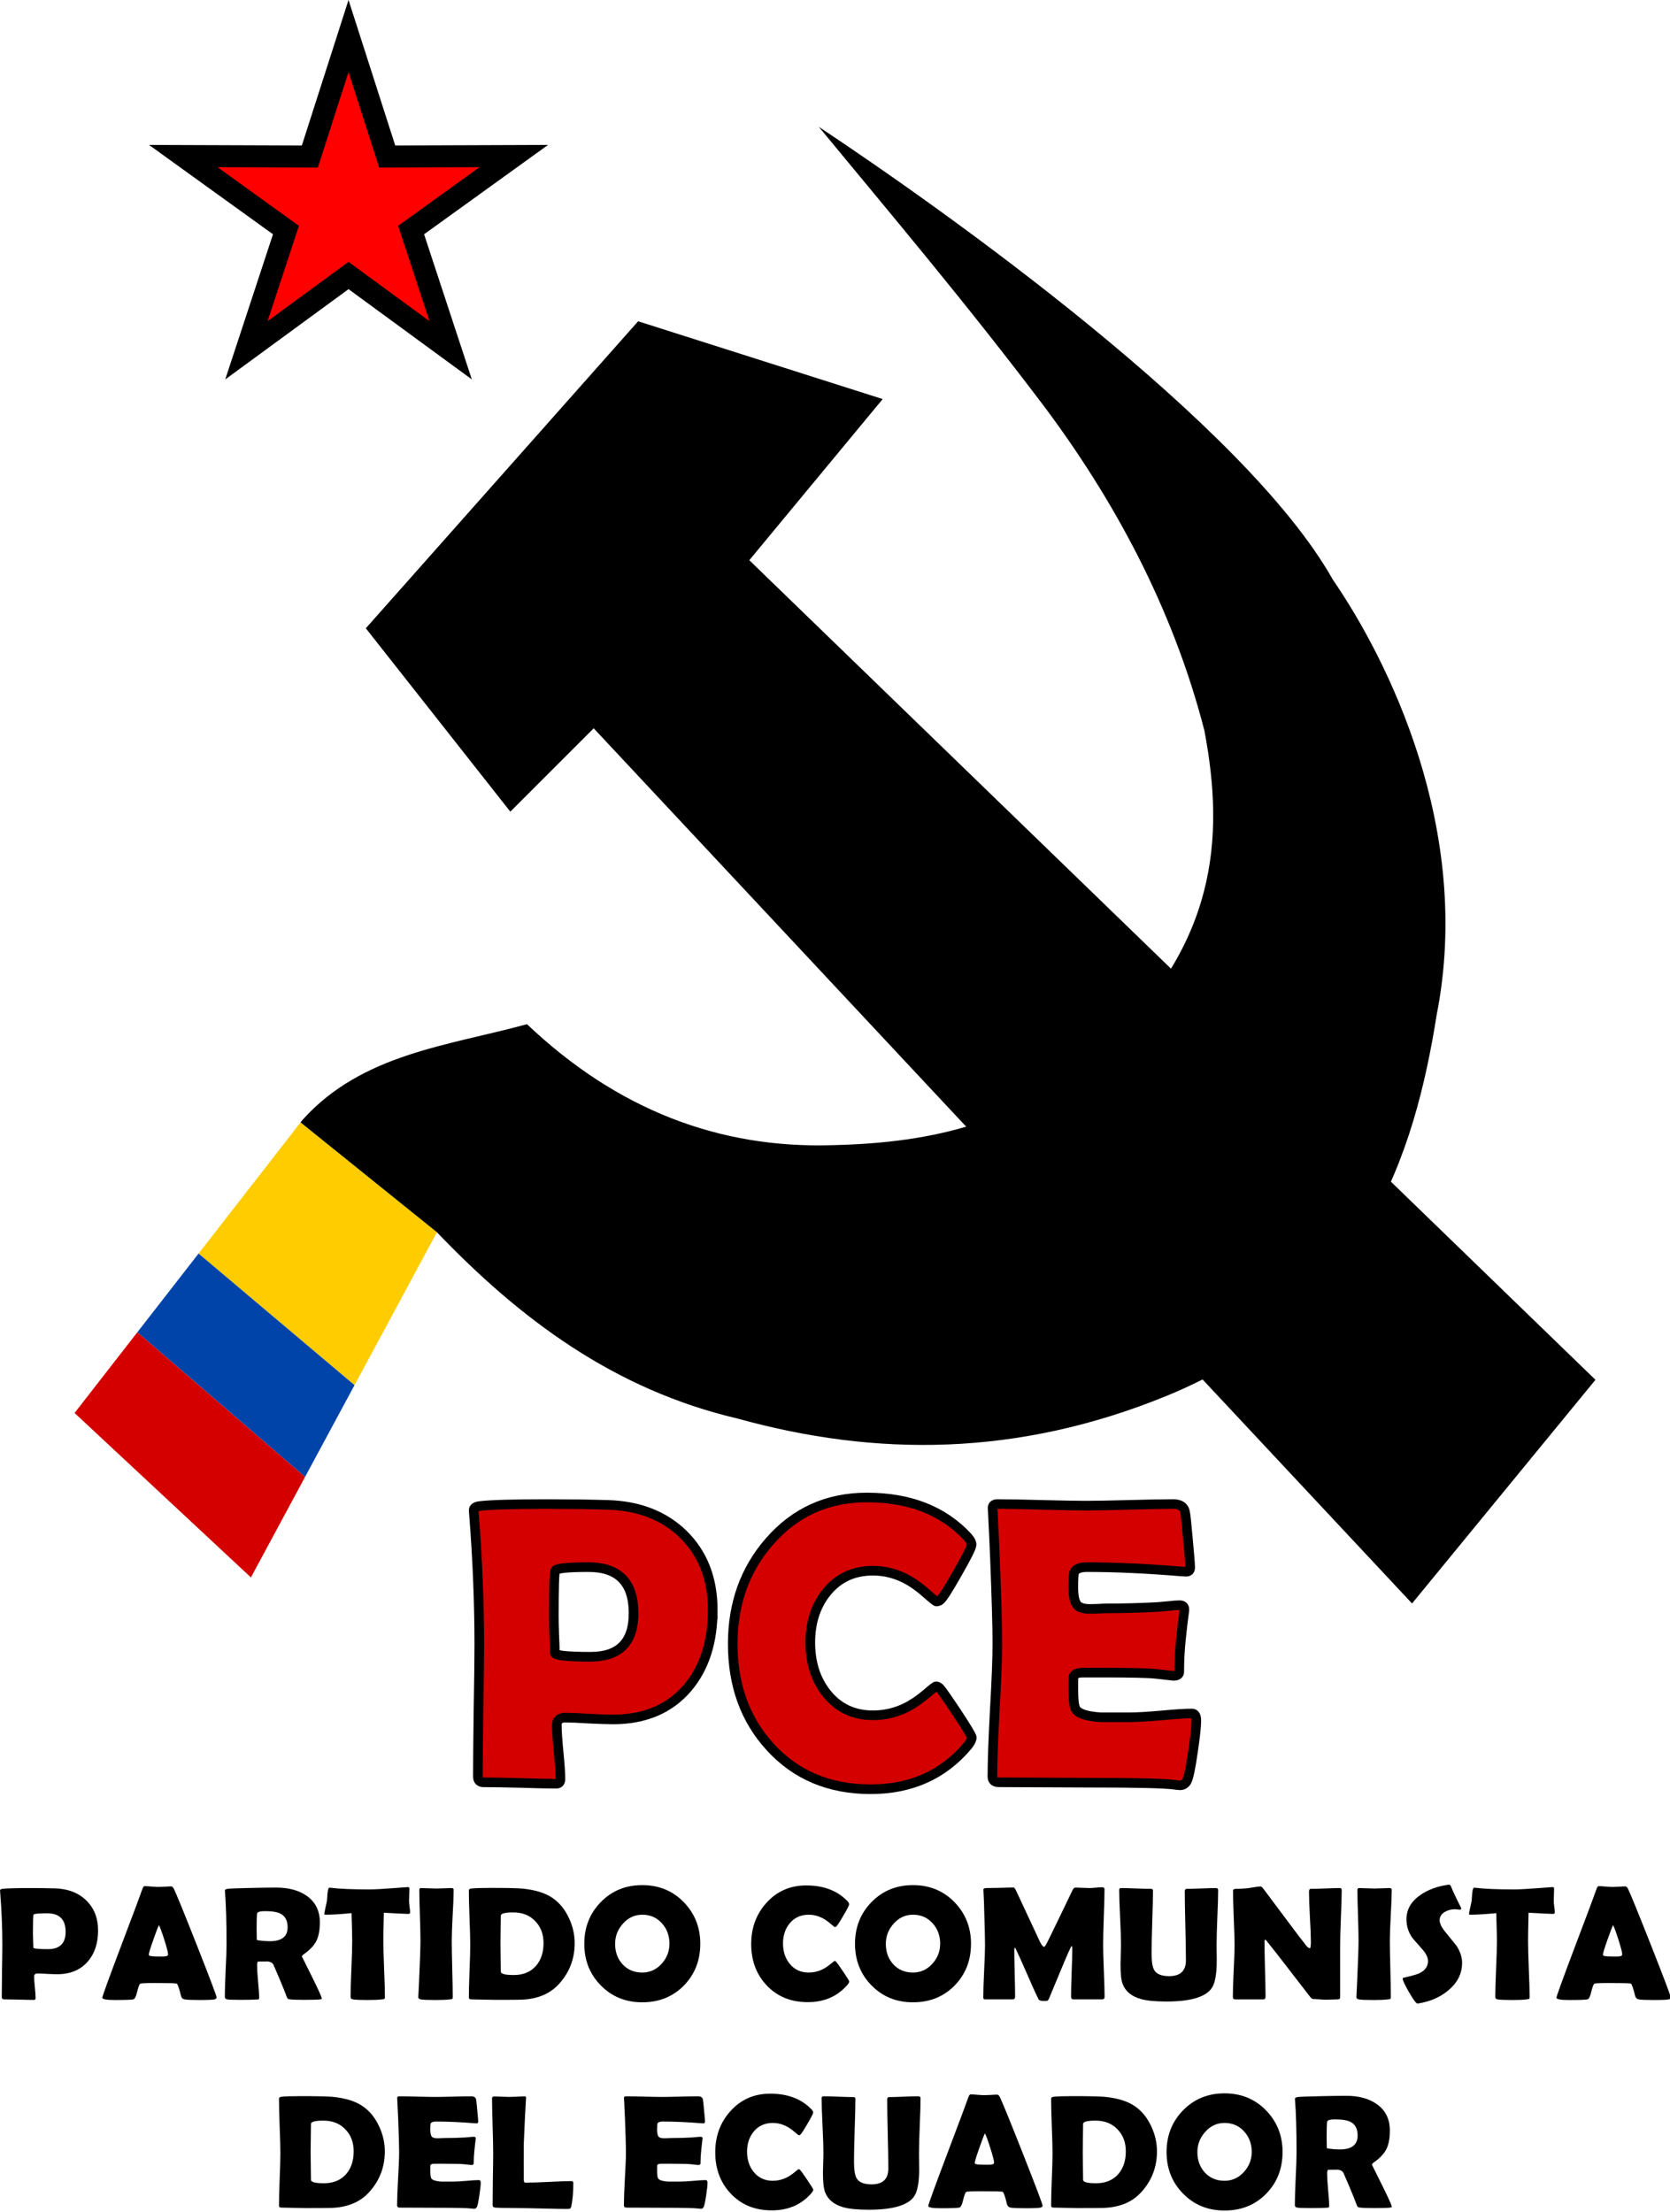 <?xml version="1.0" encoding="UTF-8" standalone="no"?>
<!-- Created with Inkscape (http://www.inkscape.org/) -->

<svg
   xmlns:dc="http://purl.org/dc/elements/1.1/"
   xmlns:cc="http://creativecommons.org/ns#"
   xmlns:rdf="http://www.w3.org/1999/02/22-rdf-syntax-ns#"
   xmlns:svg="http://www.w3.org/2000/svg"
   xmlns="http://www.w3.org/2000/svg"
   xmlns:sodipodi="http://sodipodi.sourceforge.net/DTD/sodipodi-0.dtd"
   xmlns:inkscape="http://www.inkscape.org/namespaces/inkscape"
   width="607.076"
   height="804.205"
   viewBox="0 0 160.622 212.779"
   version="1.1"
   id="svg8"
   inkscape:version="0.92.4 (5da689c313, 2019-01-14)"
   sodipodi:docname="Logo del Partido Comunista del Ecuador.svg">
  <defs
     id="defs2" />
  <sodipodi:namedview
     id="base"
     pagecolor="#ffffff"
     bordercolor="#666666"
     borderopacity="1.0"
     inkscape:pageopacity="0.0"
     inkscape:pageshadow="2"
     inkscape:zoom="0.7"
     inkscape:cx="450.67157"
     inkscape:cy="357.47004"
     inkscape:document-units="px"
     inkscape:current-layer="layer1"
     showgrid="false"
     units="px"
     showguides="false"
     fit-margin-top="0"
     fit-margin-left="0"
     fit-margin-right="0"
     fit-margin-bottom="0"
     inkscape:window-width="1366"
     inkscape:window-height="715"
     inkscape:window-x="-8"
     inkscape:window-y="-8"
     inkscape:window-maximized="1" />
  <g
     inkscape:label="Capa 1"
     inkscape:groupmode="layer"
     id="layer1"
     transform="translate(-25.595,-39.716)">
    <g
       id="g1023">
      <g
         transform="translate(0.377)"
         id="g972">
        <path
           style="fill:#ffcc00;stroke:none;stroke-width:0.265px;stroke-linecap:butt;stroke-linejoin:miter;stroke-opacity:1"
           d="m 44.317,160.305 14.999,12.66 7.925,-14.71 -13.114,-10.566 z"
           id="path902"
           inkscape:connector-curvature="0"
           sodipodi:nodetypes="ccccc" />
        <path
           style="fill:#000000;stroke:none;stroke-width:0.265px;stroke-linecap:butt;stroke-linejoin:miter;stroke-opacity:1"
           d="m 103.968,51.914 c 7.143,8.663 14.157,16.936 21.776,27.027 7.519,10.096 12.581,20.45 15.312,31.049 1.939,10.253 1.342,20.804 -10.329,31.257 -7.497,6.33 -15.439,8.41 -25.423,8.631 -10.92,0.353 -20.748,-3.421 -29.4,-11.636 -7.624,2.086 -15.84,2.836 -21.57,9.182 l -0.207,0.266 13.114,10.566 c 7.962,8.312 17.002,15.143 28.975,17.939 13.174,3.647 26.822,3.698 41.254,-2.217 19.047,-7.832 23.82,-23.338 25.925,-36.616 3.527,-17.895 -4.759,-34.274 -9.983,-41.883 -8.415,-14.965 -37.15,-35.403 -49.445,-43.565 z"
           id="path925"
           inkscape:connector-curvature="0" />
        <path
           style="fill:#0044aa;stroke:none;stroke-width:0.265px;stroke-linecap:butt;stroke-linejoin:miter;stroke-opacity:1"
           d="m 44.317,160.305 -5.89,7.574 16.13,13.919 4.759,-8.832 z"
           id="path904"
           inkscape:connector-curvature="0"
           sodipodi:nodetypes="ccccc" />
        <path
           style="fill:#d40000;stroke:none;stroke-width:0.265px;stroke-linecap:butt;stroke-linejoin:miter;stroke-opacity:1"
           d="m 38.427,167.879 -6.038,7.765 16.962,15.818 5.207,-9.664 z"
           id="path906"
           inkscape:connector-curvature="0"
           sodipodi:nodetypes="ccccc" />
        <path
           style="fill:#000000;stroke:none;stroke-width:0.265px;stroke-linecap:butt;stroke-linejoin:miter;stroke-opacity:1"
           d="M 82.319,109.778 161.03,193.968 178.67,172.452 97.286,93.608 110.115,78.106 86.595,70.623 60.403,100.156 74.301,117.796 Z"
           id="path23"
           inkscape:connector-curvature="0" />
      </g>
      <g
         transform="translate(1.145)"
         id="text976"
         style="font-style:normal;font-variant:normal;font-weight:normal;font-stretch:normal;font-size:39.072px;line-height:1.25;font-family:'Berlin Sans FB Demi';-inkscape-font-specification:'Berlin Sans FB Demi';letter-spacing:0px;word-spacing:0px;fill:#d40000;fill-opacity:1;stroke:#000000;stroke-width:0.926;stroke-miterlimit:4;stroke-dasharray:none"
         aria-label="PCE">
        <path
           inkscape:connector-curvature="0"
           id="path978"
           style="fill:#d40000;stroke:#000000;stroke-width:0.926;stroke-miterlimit:4;stroke-dasharray:none"
           d="m 93,194.612 q 0,4.617 -2.423,7.479 -2.595,3.033 -7.154,3.033 -0.763,0 -2.308,-0.076 -1.526,-0.095 -2.289,-0.095 -0.82,0 -0.82,0.706 0,0.878 0.172,2.614 0.172,1.736 0.172,2.595 0,0.439 -0.401,0.439 -1.164,0 -3.491,-0.076 -2.328,-0.057 -3.491,-0.057 -0.553,0 -0.553,-0.553 0,-2.118 0.057,-6.353 0.076,-4.254 0.076,-6.372 0,-5.991 -0.515,-12.592 l -0.019,-0.267 q -0.038,-0.362 0.572,-0.439 1.488,-0.191 6.563,-0.191 2.995,0 5.743,0.076 4.522,0.134 7.288,2.843 2.824,2.785 2.824,7.288 z m -7.612,0.305 q 0,-4.445 -4.331,-4.445 -3.053,0 -3.205,0.343 -0.134,0.248 -0.134,4.407 0,0.591 0.038,1.755 0.057,1.145 0.057,1.736 0,0.382 3.434,0.382 4.14,0 4.14,-4.178 z" />
        <path
           inkscape:connector-curvature="0"
           id="path980"
           style="fill:#d40000;stroke:#000000;stroke-width:0.926;stroke-miterlimit:4;stroke-dasharray:none"
           d="m 117.916,206.86 q 0,0.305 -0.401,0.801 -3.51,4.178 -9.329,4.178 -5.952,0 -9.654,-4.064 -3.606,-3.93 -3.606,-9.921 0,-5.8 3.529,-9.844 3.682,-4.235 9.367,-4.235 6.181,0 9.692,3.797 0.382,0.42 0.382,0.744 0,0.362 -1.335,2.69 -1.316,2.328 -1.66,2.614 -0.153,0.153 -0.382,0.153 -0.095,0 -0.954,-0.763 -1.03,-0.916 -2.022,-1.431 -1.507,-0.763 -3.129,-0.763 -2.805,0 -4.483,2.099 -1.545,1.946 -1.545,4.808 0,2.9 1.545,4.865 1.679,2.137 4.483,2.137 1.66,0 3.148,-0.725 0.973,-0.477 1.984,-1.335 0.839,-0.725 0.935,-0.725 0.191,0 0.382,0.21 0.305,0.343 1.66,2.385 1.393,2.118 1.393,2.328 z" />
        <path
           sodipodi:nodetypes="cccscsssscscccscsssccsscscscscsccsccsccsscsccscscc"
           inkscape:connector-curvature="0"
           id="path982"
           style="fill:#d40000;stroke:#000000;stroke-width:0.926;stroke-miterlimit:4;stroke-dasharray:none"
           d="m 139.513,205.238 c 0,0.547 -0.108,1.552 -0.324,3.014 -0.229,1.59 -0.432,2.537 -0.611,2.843 -0.153,0.242 -0.362,0.362 -0.63,0.362 -0.114,0 -0.305,-0.019 -0.572,-0.057 -0.928,-0.127 -3.638,-0.191 -8.127,-0.191 -0.979,0 -2.436,-0.006 -4.369,-0.019 -1.933,-0.013 -3.383,-0.019 -4.35,-0.019 -0.42,0 -0.63,-0.184 -0.63,-0.553 0,-1.425 0.076,-3.561 0.229,-6.41 0.165,-2.862 0.248,-5.005 0.248,-6.429 0,-1.45 -0.076,-4.153 -0.229,-8.108 -0.038,-1.018 -0.108,-2.537 -0.21,-4.56 l -0.019,-0.267 c -0.025,-0.293 0.134,-0.439 0.477,-0.439 0.941,0 2.353,0.025 4.235,0.076 1.895,0.051 3.313,0.076 4.254,0.076 0.928,0 2.328,-0.025 4.197,-0.076 1.87,-0.051 3.269,-0.076 4.197,-0.076 0.661,0 1.043,0.248 1.145,0.744 0.064,0.293 0.159,1.183 0.286,2.671 0.14,1.475 0.21,2.372 0.21,2.69 0,0.267 -0.127,0.401 -0.382,0.401 -0.076,0 -0.21,-0.006 -0.401,-0.019 -3.383,-0.28 -6.423,-0.42 -9.119,-0.42 -0.674,0 -1.087,0.159 -1.24,0.477 -0.064,0.153 -0.095,0.642 -0.095,1.469 0,0.865 0.127,1.437 0.382,1.717 0.216,0.242 0.63,0.362 1.24,0.362 0.127,0 0.375,-0.006 0.744,-0.019 0.369,-0.025 0.674,-0.038 0.916,-0.038 1.603,0 3.224,-0.044 4.865,-0.134 0.14,-0.013 0.49,-0.044 1.049,-0.095 0.432,-0.051 0.776,-0.076 1.03,-0.076 0.305,0 0.458,0.146 0.458,0.439 0.003,0.096 -0.114,0.706 -0.343,2.919 -0.102,1.018 -0.153,2.035 -0.153,3.053 0,0.254 -0.184,0.382 -0.553,0.382 l -1.717,-0.191 c -0.725,-0.076 -2.378,-0.114 -4.96,-0.114 h -2.022 c -0.521,0 -0.827,0.127 -0.916,0.382 -0.013,0.064 -0.019,0.458 -0.019,1.183 0,0.967 0.064,1.59 0.191,1.87 0.216,0.483 1.03,0.769 2.442,0.859 h 2.785 c 0.674,0 1.673,-0.057 2.995,-0.172 1.335,-0.127 2.334,-0.191 2.995,-0.191 0.28,0 0.42,0.229 0.42,0.687 z" />
      </g>
      <g
         id="text843"
         style="font-style:normal;font-weight:normal;font-size:17.046px;line-height:1.25;font-family:sans-serif;letter-spacing:0px;word-spacing:0px;fill:#000000;fill-opacity:1;stroke:none;stroke-width:0.355"
         transform="matrix(0.94,0,0,0.917,14.609,-1.89)"
         aria-label="PARTIDO COMUNISTA
DEL ECUADOR">
        <path
           inkscape:connector-curvature="0"
           id="path849"
           style="font-style:normal;font-variant:normal;font-weight:normal;font-stretch:normal;font-family:'Berlin Sans FB Demi';-inkscape-font-specification:'Berlin Sans FB Demi';text-align:center;text-anchor:middle;stroke-width:0.355"
           d="m 21.722,247.894 q 0,2.014 -1.057,3.263 -1.132,1.323 -3.121,1.323 -0.333,0 -1.007,-0.033 -0.666,-0.042 -0.999,-0.042 -0.358,0 -0.358,0.308 0,0.383 0.075,1.14 0.075,0.757 0.075,1.132 0,0.191 -0.175,0.191 -0.508,0 -1.523,-0.033 -1.015,-0.025 -1.523,-0.025 -0.241,0 -0.241,-0.241 0,-0.924 0.025,-2.772 0.033,-1.856 0.033,-2.78 0,-2.614 -0.225,-5.493 l -0.008,-0.117 q -0.017,-0.158 0.25,-0.191 0.649,-0.083 2.863,-0.083 1.307,0 2.505,0.033 1.973,0.058 3.18,1.24 1.232,1.215 1.232,3.18 z m -3.321,0.133 q 0,-1.939 -1.889,-1.939 -1.332,0 -1.398,0.15 -0.058,0.108 -0.058,1.923 0,0.258 0.017,0.766 0.025,0.499 0.025,0.757 0,0.166 1.498,0.166 1.806,0 1.806,-1.823 z" />
        <path
           inkscape:connector-curvature="0"
           id="path851"
           style="font-style:normal;font-variant:normal;font-weight:normal;font-stretch:normal;font-family:'Berlin Sans FB Demi';-inkscape-font-specification:'Berlin Sans FB Demi';text-align:center;text-anchor:middle;stroke-width:0.355"
           d="m 33.85,254.91 q 0,0.15 -0.208,0.208 -0.25,0.067 -1.548,0.067 -1.19,0 -1.531,-0.067 -0.283,-0.058 -0.358,-0.375 -0.283,-1.199 -0.441,-1.282 -0.133,-0.058 -2.231,-0.058 -1.415,0 -1.507,0.075 -0.141,0.133 -0.316,0.891 -0.158,0.691 -0.383,0.749 -0.283,0.067 -1.898,0.067 -1.273,0 -1.273,-0.241 0,-0.216 1.881,-5.319 2.039,-5.518 2.214,-6.068 0.1,-0.316 0.233,-0.316 0.225,0 0.691,0.042 0.474,0.042 0.707,0.042 0.225,0 0.658,-0.025 0.441,-0.033 0.658,-0.033 0.158,0 0.291,0.275 0.408,0.874 2.38,5.993 1.981,5.152 1.981,5.377 z m -5.901,-7.583 q -0.175,0.366 -0.591,1.59 -0.449,1.298 -0.449,1.523 0,0.15 0.499,0.166 0.258,0.017 0.849,0.017 0.549,0 0.608,-0.133 0.017,-0.042 0.017,-0.117 0,-0.275 -0.383,-1.515 -0.375,-1.199 -0.549,-1.531 z" />
        <path
           inkscape:connector-curvature="0"
           id="path853"
           style="font-style:normal;font-variant:normal;font-weight:normal;font-stretch:normal;font-family:'Berlin Sans FB Demi';-inkscape-font-specification:'Berlin Sans FB Demi';text-align:center;text-anchor:middle;stroke-width:0.355"
           d="m 44.612,255.035 q 0,0.058 -0.166,0.083 -0.316,0.05 -1.59,0.05 -1.09,0 -1.482,-0.05 -0.183,-0.025 -0.208,-0.042 -0.05,-0.025 -0.117,-0.166 -0.125,-0.325 -0.366,-0.966 -0.325,-0.832 -1.015,-2.455 -0.15,-0.325 -0.691,-0.358 0.25,0.017 -0.857,0.017 -0.125,0 -0.125,0.424 0,0.566 0.1,1.69 0.108,1.124 0.108,1.69 0,0.141 -0.075,0.166 -0.117,0.008 -0.233,0.017 -0.491,0.033 -1.531,0.033 -1.19,0 -1.432,-0.05 -0.241,-0.05 -0.241,-0.258 0,-0.916 0.083,-2.763 0.092,-1.848 0.092,-2.772 0,-3.521 -0.158,-5.493 l -0.008,-0.117 q -0.008,-0.141 0.258,-0.191 0.275,-0.05 2.547,-0.1 1.54,-0.033 2.455,-0.033 1.898,0 3.096,0.857 1.357,0.966 1.357,2.788 0,1.215 -0.35,1.939 -0.35,0.724 -1.29,1.407 -0.191,0.133 -0.191,0.25 0,-0.008 1.015,2.089 1.015,2.097 1.015,2.314 z m -3.496,-7.466 q 0,-1.015 -0.666,-1.407 -0.516,-0.3 -1.615,-0.3 -0.791,0 -0.841,0.241 -0.05,0.283 -0.05,1.631 0,0.191 0.008,0.566 0.008,0.375 0.008,0.558 0,0.042 0.266,0.083 0.508,0.075 1.065,0.075 1.823,0 1.823,-1.448 z" />
        <path
           inkscape:connector-curvature="0"
           id="path855"
           style="font-style:normal;font-variant:normal;font-weight:normal;font-stretch:normal;font-family:'Berlin Sans FB Demi';-inkscape-font-specification:'Berlin Sans FB Demi';text-align:center;text-anchor:middle;stroke-width:0.355"
           d="m 53.651,245.988 q 0,0.166 -0.183,0.166 -0.316,0 -2.505,-0.125 -0.05,2.106 -0.05,2.938 0,0.982 0.075,2.955 0.083,1.973 0.083,2.955 0,0.158 -0.075,0.2 -0.025,0.017 -0.233,0.042 -0.499,0.067 -1.465,0.067 -1.074,0 -1.507,-0.067 -0.233,-0.042 -0.233,-0.258 0,-0.982 0.083,-2.946 0.083,-1.964 0.083,-2.946 0,-0.649 -0.067,-2.897 -1.665,0.166 -2.655,0.166 -0.133,0 -0.133,-0.083 0,-0.108 0.117,-0.641 0.133,-0.583 0.15,-0.707 0.025,-0.391 0.058,-0.782 0.058,-0.624 0.2,-0.624 0.017,0 0.117,0.008 1.348,0.175 3.987,0.175 0.749,0 2.763,-0.158 1.082,-0.083 1.09,-0.083 0.166,0 0.191,0.025 0.025,0.017 0.033,0.158 0,0.225 -0.017,0.624 -0.017,0.441 -0.017,0.624 0,0.208 0.05,0.616 0.058,0.4 0.058,0.599 z" />
        <path
           inkscape:connector-curvature="0"
           id="path857"
           style="font-style:normal;font-variant:normal;font-weight:normal;font-stretch:normal;font-family:'Berlin Sans FB Demi';-inkscape-font-specification:'Berlin Sans FB Demi';text-align:center;text-anchor:middle;stroke-width:0.355"
           d="m 57.912,248.968 q 0,0.982 0.05,2.955 0.05,1.973 0.05,2.955 0,0.166 -0.075,0.208 -0.017,0.008 -0.216,0.033 -0.541,0.067 -1.448,0.067 -1.215,0 -1.548,-0.067 -0.241,-0.05 -0.241,-0.258 0,0.133 0.075,-1.465 0.15,-3.371 0.15,-4.428 0,-0.891 -0.058,-2.672 -0.058,-1.781 -0.058,-2.672 0,-0.183 0.191,-0.183 0.258,0 0.774,0.025 0.524,0.025 0.782,0.025 0.258,0 0.757,-0.025 0.508,-0.025 0.766,-0.025 0.241,0 0.241,0.183 0,0.891 -0.1,2.672 -0.092,1.781 -0.092,2.672 z" />
        <path
           inkscape:connector-curvature="0"
           id="path859"
           style="font-style:normal;font-variant:normal;font-weight:normal;font-stretch:normal;font-family:'Berlin Sans FB Demi';-inkscape-font-specification:'Berlin Sans FB Demi';text-align:center;text-anchor:middle;stroke-width:0.355"
           d="m 70.489,249.217 q 0,2.447 -1.573,4.245 -1.39,1.606 -3.904,1.69 -0.483,0.017 -2.655,0.017 -0.408,0 -1.232,-0.025 -0.816,-0.025 -1.224,-0.025 -0.241,0 -0.241,-0.191 0,-0.916 0.067,-2.747 0.075,-1.839 0.075,-2.755 0,-0.957 -0.075,-2.863 -0.067,-1.914 -0.067,-2.863 0,-0.175 0.241,-0.208 0.591,-0.067 1.939,-0.067 2.564,0 3.321,0.075 1.973,0.2 3.088,0.999 1.049,0.749 1.656,2.097 0.583,1.273 0.583,2.622 z m -3.188,0 q 0,-1.407 -0.841,-2.297 -0.849,-0.924 -2.247,-0.924 -1.282,0 -1.282,0.341 0,0.491 -0.017,1.482 -0.017,0.982 -0.017,1.473 0,0.483 0.017,1.457 0.017,0.966 0.017,1.457 0,0.358 1.332,0.358 1.44,0 2.264,-0.957 0.774,-0.907 0.774,-2.389 z" />
        <path
           inkscape:connector-curvature="0"
           id="path861"
           style="font-style:normal;font-variant:normal;font-weight:normal;font-stretch:normal;font-family:'Berlin Sans FB Demi';-inkscape-font-specification:'Berlin Sans FB Demi';text-align:center;text-anchor:middle;stroke-width:0.355"
           d="m 83.34,249.292 q 0,2.597 -1.656,4.353 -1.69,1.781 -4.278,1.781 -2.572,0 -4.27,-1.798 -1.665,-1.756 -1.665,-4.336 0,-2.589 1.665,-4.353 1.698,-1.806 4.27,-1.806 2.555,0 4.262,1.806 1.673,1.781 1.673,4.353 z m -3.155,-0.017 q 0,-1.248 -0.757,-2.122 -0.791,-0.916 -2.023,-0.916 -1.174,0 -1.989,0.949 -0.791,0.916 -0.791,2.106 0,1.273 0.741,2.122 0.782,0.891 2.039,0.891 1.174,0 1.998,-0.941 0.782,-0.899 0.782,-2.089 z" />
        <path
           inkscape:connector-curvature="0"
           id="path863"
           style="font-style:normal;font-variant:normal;font-weight:normal;font-stretch:normal;font-family:'Berlin Sans FB Demi';-inkscape-font-specification:'Berlin Sans FB Demi';text-align:center;text-anchor:middle;stroke-width:0.355"
           d="m 98.58,253.237 q 0,0.133 -0.175,0.35 -1.531,1.823 -4.07,1.823 -2.597,0 -4.212,-1.773 -1.573,-1.715 -1.573,-4.328 0,-2.53 1.54,-4.295 1.606,-1.848 4.087,-1.848 2.697,0 4.228,1.656 0.166,0.183 0.166,0.325 0,0.158 -0.583,1.174 -0.574,1.015 -0.724,1.14 -0.067,0.067 -0.166,0.067 -0.042,0 -0.416,-0.333 -0.449,-0.4 -0.882,-0.624 -0.658,-0.333 -1.365,-0.333 -1.224,0 -1.956,0.916 -0.674,0.849 -0.674,2.097 0,1.265 0.674,2.122 0.732,0.932 1.956,0.932 0.724,0 1.373,-0.316 0.424,-0.208 0.866,-0.583 0.366,-0.316 0.408,-0.316 0.083,0 0.166,0.092 0.133,0.15 0.724,1.04 0.608,0.924 0.608,1.015 z" />
        <path
           inkscape:connector-curvature="0"
           id="path865"
           style="font-style:normal;font-variant:normal;font-weight:normal;font-stretch:normal;font-family:'Berlin Sans FB Demi';-inkscape-font-specification:'Berlin Sans FB Demi';text-align:center;text-anchor:middle;stroke-width:0.355"
           d="m 111.04,249.292 q 0,2.597 -1.656,4.353 -1.69,1.781 -4.278,1.781 -2.572,0 -4.27,-1.798 -1.665,-1.756 -1.665,-4.336 0,-2.589 1.665,-4.353 1.698,-1.806 4.27,-1.806 2.555,0 4.262,1.806 1.673,1.781 1.673,4.353 z m -3.155,-0.017 q 0,-1.248 -0.757,-2.122 -0.791,-0.916 -2.023,-0.916 -1.174,0 -1.989,0.949 -0.791,0.916 -0.791,2.106 0,1.273 0.741,2.122 0.782,0.891 2.039,0.891 1.174,0 1.998,-0.941 0.782,-0.899 0.782,-2.089 z" />
        <path
           inkscape:connector-curvature="0"
           id="path867"
           style="font-style:normal;font-variant:normal;font-weight:normal;font-stretch:normal;font-family:'Berlin Sans FB Demi';-inkscape-font-specification:'Berlin Sans FB Demi';text-align:center;text-anchor:middle;stroke-width:0.355"
           d="m 124.707,254.86 q 0,0.258 -0.241,0.258 h -2.946 q -0.241,0 -0.241,-0.291 0,-0.841 0.058,-2.522 0.067,-1.681 0.067,-2.522 0,-0.241 -0.075,-0.258 -0.092,0.05 -1.115,2.572 -0.599,1.482 -1.199,2.955 -0.083,0.191 -0.208,0.225 -0.042,0.008 -0.333,0.008 -0.433,0 -0.516,-0.166 -0.449,-0.916 -1.182,-2.663 -0.782,-1.848 -1.174,-2.672 -0.017,-0.042 -0.075,-0.092 -0.058,0.075 -0.058,0.241 0,0.816 0.042,2.447 0.042,1.631 0.042,2.447 0,0.291 -0.233,0.291 h -2.78 q -0.166,0 -0.208,-0.05 -0.033,-0.058 -0.033,-0.191 0,-0.907 0.083,-2.722 0.092,-1.823 0.092,-2.73 0,-0.966 -0.083,-3.621 -0.008,-0.691 -0.075,-2.056 l -0.008,-0.141 q -0.008,-0.166 0.35,-0.166 0.458,0 1.373,-0.025 0.916,-0.033 1.373,-0.033 0.092,0 0.258,0.35 l 2.43,5.335 q 0.258,0.541 0.433,0.541 0.092,0 0.391,-0.624 0.841,-1.748 2.489,-5.269 0.141,-0.325 0.308,-0.325 0.241,0 0.724,0.025 0.491,0.025 0.741,0.025 0.208,0 0.633,-0.042 0.433,-0.042 0.641,-0.042 0.25,0 0.25,0.2 0,0.982 -0.075,2.938 -0.067,1.948 -0.067,2.93 0,0.907 0.075,2.722 0.075,1.814 0.075,2.713 z" />
        <path
           inkscape:connector-curvature="0"
           id="path869"
           style="font-style:normal;font-variant:normal;font-weight:normal;font-stretch:normal;font-family:'Berlin Sans FB Demi';-inkscape-font-specification:'Berlin Sans FB Demi';text-align:center;text-anchor:middle;stroke-width:0.355"
           d="m 136.185,251.032 q 0,2.122 -0.508,2.897 -0.932,1.415 -4.653,1.415 -1.681,0 -2.589,-0.258 -1.448,-0.416 -1.881,-1.59 -0.216,-0.574 -0.216,-2.048 0,-0.341 0.025,-1.015 0.025,-0.674 0.025,-1.007 0,-0.966 -0.091,-2.897 -0.092,-1.931 -0.092,-2.888 0,-0.2 0.175,-0.2 0.508,0 1.532,0.042 1.032,0.042 1.54,0.042 0.208,0 0.208,0.183 0,1.099 -0.075,3.296 -0.067,2.189 -0.067,3.288 0,1.307 0.275,1.765 0.366,0.624 1.531,0.624 1.706,0 1.706,-1.656 0,-1.207 -0.058,-3.621 -0.058,-2.414 -0.058,-3.621 0,-0.258 0.208,-0.258 0.491,0 1.482,-0.042 0.99,-0.042 1.482,-0.042 0.241,0 0.241,0.2 0,0.957 -0.083,2.888 -0.075,1.931 -0.075,2.897 0,0.266 0.008,0.807 0.008,0.533 0.008,0.799 z" />
        <path
           inkscape:connector-curvature="0"
           id="path871"
           style="font-style:normal;font-variant:normal;font-weight:normal;font-stretch:normal;font-family:'Berlin Sans FB Demi';-inkscape-font-specification:'Berlin Sans FB Demi';text-align:center;text-anchor:middle;stroke-width:0.355"
           d="m 148.97,243.699 q 0,0.949 -0.083,2.855 -0.075,1.898 -0.075,2.855 v 5.485 q 0,0.225 -0.241,0.225 -0.2,0 -0.608,0.017 -0.4,0.017 -0.599,0.017 -0.216,0 -0.649,-0.033 -0.433,-0.033 -0.649,-0.033 -0.15,0 -0.358,-0.275 -0.599,-0.807 -2.697,-3.579 -0.574,-0.774 -1.748,-2.281 -0.033,-0.05 -0.125,-0.1 -0.067,0.058 -0.067,0.183 0,0.966 0.05,2.897 0.058,1.931 0.058,2.897 0,0.291 -0.225,0.291 h -2.88 q -0.241,0 -0.241,-0.258 0,-0.899 0.083,-2.713 0.092,-1.814 0.092,-2.722 0,-0.957 -0.083,-2.863 -0.075,-1.906 -0.075,-2.855 0,-0.183 0.325,-0.183 0.483,0 1.19,-0.067 0.166,-0.017 0.658,-0.108 0.416,-0.075 0.658,-0.075 0.1,0 0.308,0.283 l 3.105,4.253 q 0.416,0.574 1.257,1.681 0.208,0.258 0.358,0.258 0.108,0 0.108,-0.649 0,-0.874 -0.1,-2.63 -0.092,-1.756 -0.092,-2.639 0,-0.308 0.175,-0.308 0.499,0 1.507,-0.042 1.007,-0.042 1.507,-0.042 0.158,0 0.158,0.258 z" />
        <path
           inkscape:connector-curvature="0"
           id="path873"
           style="font-style:normal;font-variant:normal;font-weight:normal;font-stretch:normal;font-family:'Berlin Sans FB Demi';-inkscape-font-specification:'Berlin Sans FB Demi';text-align:center;text-anchor:middle;stroke-width:0.355"
           d="m 153.897,248.968 q 0,0.982 0.05,2.955 0.05,1.973 0.05,2.955 0,0.166 -0.075,0.208 -0.017,0.008 -0.216,0.033 -0.541,0.067 -1.448,0.067 -1.215,0 -1.548,-0.067 -0.241,-0.05 -0.241,-0.258 0,0.133 0.075,-1.465 0.15,-3.371 0.15,-4.428 0,-0.891 -0.058,-2.672 -0.058,-1.781 -0.058,-2.672 0,-0.183 0.191,-0.183 0.258,0 0.774,0.025 0.524,0.025 0.782,0.025 0.258,0 0.757,-0.025 0.508,-0.025 0.766,-0.025 0.241,0 0.241,0.183 0,0.891 -0.1,2.672 -0.092,1.781 -0.092,2.672 z" />
        <path
           inkscape:connector-curvature="0"
           id="path875"
           style="font-style:normal;font-variant:normal;font-weight:normal;font-stretch:normal;font-family:'Berlin Sans FB Demi';-inkscape-font-specification:'Berlin Sans FB Demi';text-align:center;text-anchor:middle;stroke-width:0.355"
           d="m 161.288,251.29 q 0,1.69 -1.423,2.897 -1.249,1.065 -3.038,1.357 -0.067,0.008 -0.108,0.008 -0.191,0 -0.849,-1.165 -0.658,-1.174 -0.658,-1.432 0,-0.092 0.125,-0.117 1.207,-0.275 1.598,-0.466 0.866,-0.433 0.866,-1.282 0,-0.541 -0.566,-1.207 -0.982,-1.132 -1.065,-1.257 -0.574,-0.866 -0.574,-1.914 0,-1.523 1.407,-2.53 1.149,-0.832 2.822,-1.082 0.092,-0.008 0.141,-0.008 0.125,0 0.2,0.2 0.216,0.608 1.007,2.197 0.025,0.05 0.025,0.083 0,0.141 -0.15,0.141 -0.067,0 -0.225,-0.025 -0.158,-0.025 -0.241,-0.025 -0.599,0 -1.049,0.275 -0.541,0.316 -0.541,0.882 0,0.508 0.599,1.249 1.057,1.332 1.107,1.398 0.591,0.916 0.591,1.823 z" />
        <path
           inkscape:connector-curvature="0"
           id="path877"
           style="font-style:normal;font-variant:normal;font-weight:normal;font-stretch:normal;font-family:'Berlin Sans FB Demi';-inkscape-font-specification:'Berlin Sans FB Demi';text-align:center;text-anchor:middle;stroke-width:0.355"
           d="m 170.777,245.988 q 0,0.166 -0.183,0.166 -0.316,0 -2.505,-0.125 -0.05,2.106 -0.05,2.938 0,0.982 0.075,2.955 0.083,1.973 0.083,2.955 0,0.158 -0.075,0.2 -0.025,0.017 -0.233,0.042 -0.499,0.067 -1.465,0.067 -1.074,0 -1.507,-0.067 -0.233,-0.042 -0.233,-0.258 0,-0.982 0.083,-2.946 0.083,-1.964 0.083,-2.946 0,-0.649 -0.067,-2.897 -1.665,0.166 -2.655,0.166 -0.133,0 -0.133,-0.083 0,-0.108 0.117,-0.641 0.133,-0.583 0.15,-0.707 0.025,-0.391 0.058,-0.782 0.058,-0.624 0.2,-0.624 0.017,0 0.117,0.008 1.348,0.175 3.987,0.175 0.749,0 2.763,-0.158 1.082,-0.083 1.09,-0.083 0.166,0 0.191,0.025 0.025,0.017 0.033,0.158 0,0.225 -0.017,0.624 -0.017,0.441 -0.017,0.624 0,0.208 0.05,0.616 0.058,0.4 0.058,0.599 z" />
        <path
           inkscape:connector-curvature="0"
           id="path879"
           style="font-style:normal;font-variant:normal;font-weight:normal;font-stretch:normal;font-family:'Berlin Sans FB Demi';-inkscape-font-specification:'Berlin Sans FB Demi';text-align:center;text-anchor:middle;stroke-width:0.355"
           d="m 182.638,254.91 q 0,0.15 -0.208,0.208 -0.25,0.067 -1.548,0.067 -1.19,0 -1.532,-0.067 -0.283,-0.058 -0.358,-0.375 -0.283,-1.199 -0.441,-1.282 -0.133,-0.058 -2.231,-0.058 -1.415,0 -1.507,0.075 -0.141,0.133 -0.316,0.891 -0.158,0.691 -0.383,0.749 -0.283,0.067 -1.898,0.067 -1.273,0 -1.273,-0.241 0,-0.216 1.881,-5.319 2.039,-5.518 2.214,-6.068 0.1,-0.316 0.233,-0.316 0.225,0 0.691,0.042 0.474,0.042 0.707,0.042 0.225,0 0.658,-0.025 0.441,-0.033 0.658,-0.033 0.158,0 0.291,0.275 0.408,0.874 2.38,5.993 1.981,5.152 1.981,5.377 z m -5.901,-7.583 q -0.175,0.366 -0.591,1.59 -0.449,1.298 -0.449,1.523 0,0.15 0.499,0.166 0.258,0.017 0.849,0.017 0.549,0 0.608,-0.133 0.017,-0.042 0.017,-0.117 0,-0.275 -0.383,-1.515 -0.375,-1.199 -0.549,-1.531 z" />
        <path
           inkscape:connector-curvature="0"
           id="path881"
           style="font-style:normal;font-variant:normal;font-weight:normal;font-stretch:normal;font-family:'Berlin Sans FB Demi';-inkscape-font-specification:'Berlin Sans FB Demi';text-align:center;text-anchor:middle;stroke-width:0.355"
           d="m 51.062,271.061 q 0,2.447 -1.573,4.245 -1.39,1.606 -3.904,1.69 -0.483,0.017 -2.655,0.017 -0.408,0 -1.232,-0.025 -0.816,-0.025 -1.224,-0.025 -0.241,0 -0.241,-0.191 0,-0.916 0.067,-2.747 0.075,-1.839 0.075,-2.755 0,-0.957 -0.075,-2.863 -0.067,-1.914 -0.067,-2.863 0,-0.175 0.241,-0.208 0.591,-0.067 1.939,-0.067 2.564,0 3.321,0.075 1.973,0.2 3.088,0.999 1.049,0.749 1.656,2.097 0.583,1.273 0.583,2.622 z m -3.188,0 q 0,-1.407 -0.841,-2.297 -0.849,-0.924 -2.247,-0.924 -1.282,0 -1.282,0.341 0,0.491 -0.017,1.482 -0.017,0.982 -0.017,1.473 0,0.483 0.017,1.457 0.017,0.966 0.017,1.457 0,0.358 1.332,0.358 1.44,0 2.264,-0.957 0.774,-0.907 0.774,-2.389 z" />
        <path
           inkscape:connector-curvature="0"
           id="path883"
           style="font-style:normal;font-variant:normal;font-weight:normal;font-stretch:normal;font-family:'Berlin Sans FB Demi';-inkscape-font-specification:'Berlin Sans FB Demi';text-align:center;text-anchor:middle;stroke-width:0.355"
           d="m 60.875,274.374 q 0,0.358 -0.141,1.315 -0.15,1.04 -0.266,1.24 -0.1,0.158 -0.275,0.158 -0.075,0 -0.25,-0.025 -0.608,-0.083 -3.546,-0.083 -0.641,0 -1.906,-0.008 -1.265,-0.008 -1.898,-0.008 -0.275,0 -0.275,-0.241 0,-0.932 0.1,-2.797 0.108,-1.873 0.108,-2.805 0,-0.949 -0.1,-3.537 -0.025,-0.666 -0.092,-1.989 l -0.008,-0.117 q -0.017,-0.191 0.208,-0.191 0.616,0 1.848,0.033 1.24,0.033 1.856,0.033 0.608,0 1.831,-0.033 1.224,-0.033 1.831,-0.033 0.433,0 0.499,0.325 0.042,0.191 0.125,1.165 0.092,0.966 0.092,1.174 0,0.175 -0.166,0.175 -0.05,0 -0.175,-0.008 -2.214,-0.183 -3.979,-0.183 -0.441,0 -0.541,0.208 -0.042,0.1 -0.042,0.641 0,0.566 0.166,0.749 0.141,0.158 0.541,0.158 0.083,0 0.325,-0.008 0.241,-0.017 0.4,-0.017 1.049,0 2.122,-0.058 0.092,-0.008 0.458,-0.042 0.283,-0.033 0.449,-0.033 0.2,0 0.2,0.191 0,-0.175 -0.15,1.273 -0.067,0.666 -0.067,1.332 0,0.166 -0.241,0.166 0,0 -0.749,-0.083 -0.474,-0.05 -2.164,-0.05 H 56.123 q -0.341,0 -0.4,0.166 -0.008,0.042 -0.008,0.516 0,0.633 0.083,0.816 0.141,0.316 1.065,0.375 -0.017,0 1.215,0 0.441,0 1.307,-0.075 0.874,-0.083 1.307,-0.083 0.183,0 0.183,0.3 z" />
        <path
           inkscape:connector-curvature="0"
           id="path885"
           style="font-style:normal;font-variant:normal;font-weight:normal;font-stretch:normal;font-family:'Berlin Sans FB Demi';-inkscape-font-specification:'Berlin Sans FB Demi';text-align:center;text-anchor:middle;stroke-width:0.355"
           d="m 69.623,277.104 q -0.716,0 -1.864,-0.033 -1.498,-0.033 -1.864,-0.042 l -2.489,-0.033 q -0.375,0.008 -1.074,-0.033 -0.241,-0.042 -0.241,-0.258 0,-0.907 0.025,-2.713 0.033,-1.814 0.033,-2.722 0,-0.966 -0.058,-2.888 -0.058,-1.931 -0.058,-2.897 0,-0.183 0.25,-0.183 0.25,0 0.741,0.025 0.499,0.025 0.741,0.025 0.275,0 0.816,-0.025 0.541,-0.033 0.816,-0.033 0.125,0 0.117,0.158 l -0.008,0.108 q -0.1,1.565 -0.225,4.703 l -0.008,2.197 q 0,1.065 0.008,1.556 0.008,0.1 0.017,0.2 0.008,0.1 0.125,0.125 0.008,0 0.216,0 0.749,0 2.239,-0.075 1.498,-0.083 2.247,-0.083 0.225,0 0.225,0.191 0,1.423 -0.208,2.455 -0.042,0.216 -0.175,0.258 -0.042,0.017 -0.341,0.017 z" />
        <path
           inkscape:connector-curvature="0"
           id="path887"
           style="font-style:normal;font-variant:normal;font-weight:normal;font-stretch:normal;font-family:'Berlin Sans FB Demi';-inkscape-font-specification:'Berlin Sans FB Demi';text-align:center;text-anchor:middle;stroke-width:0.355"
           d="m 84.081,274.374 q 0,0.358 -0.141,1.315 -0.15,1.04 -0.266,1.24 -0.1,0.158 -0.275,0.158 -0.075,0 -0.25,-0.025 -0.608,-0.083 -3.546,-0.083 -0.641,0 -1.906,-0.008 -1.265,-0.008 -1.898,-0.008 -0.275,0 -0.275,-0.241 0,-0.932 0.1,-2.797 0.108,-1.873 0.108,-2.805 0,-0.949 -0.1,-3.537 -0.025,-0.666 -0.092,-1.989 l -0.008,-0.117 q -0.017,-0.191 0.208,-0.191 0.616,0 1.848,0.033 1.24,0.033 1.856,0.033 0.608,0 1.831,-0.033 1.224,-0.033 1.831,-0.033 0.433,0 0.499,0.325 0.042,0.191 0.125,1.165 0.092,0.966 0.092,1.174 0,0.175 -0.166,0.175 -0.05,0 -0.175,-0.008 -2.214,-0.183 -3.979,-0.183 -0.441,0 -0.541,0.208 -0.042,0.1 -0.042,0.641 0,0.566 0.166,0.749 0.141,0.158 0.541,0.158 0.083,0 0.325,-0.008 0.241,-0.017 0.4,-0.017 1.049,0 2.122,-0.058 0.092,-0.008 0.458,-0.042 0.283,-0.033 0.449,-0.033 0.2,0 0.2,0.191 0,-0.175 -0.15,1.273 -0.067,0.666 -0.067,1.332 0,0.166 -0.241,0.166 0,0 -0.749,-0.083 -0.474,-0.05 -2.164,-0.05 h -0.882 q -0.341,0 -0.4,0.166 -0.008,0.042 -0.008,0.516 0,0.633 0.083,0.816 0.141,0.316 1.065,0.375 -0.017,0 1.215,0 0.441,0 1.307,-0.075 0.874,-0.083 1.307,-0.083 0.183,0 0.183,0.3 z" />
        <path
           inkscape:connector-curvature="0"
           id="path889"
           style="font-style:normal;font-variant:normal;font-weight:normal;font-stretch:normal;font-family:'Berlin Sans FB Demi';-inkscape-font-specification:'Berlin Sans FB Demi';text-align:center;text-anchor:middle;stroke-width:0.355"
           d="m 94.901,275.081 q 0,0.133 -0.175,0.35 -1.531,1.823 -4.07,1.823 -2.597,0 -4.212,-1.773 -1.573,-1.715 -1.573,-4.328 0,-2.53 1.54,-4.295 1.606,-1.848 4.087,-1.848 2.697,0 4.228,1.656 0.166,0.183 0.166,0.325 0,0.158 -0.583,1.174 -0.574,1.015 -0.724,1.14 -0.067,0.067 -0.166,0.067 -0.042,0 -0.416,-0.333 -0.449,-0.4 -0.882,-0.624 -0.658,-0.333 -1.365,-0.333 -1.224,0 -1.956,0.916 -0.674,0.849 -0.674,2.097 0,1.265 0.674,2.122 0.732,0.932 1.956,0.932 0.724,0 1.373,-0.316 0.424,-0.208 0.866,-0.583 0.366,-0.316 0.408,-0.316 0.083,0 0.166,0.092 0.133,0.15 0.724,1.04 0.608,0.924 0.608,1.015 z" />
        <path
           inkscape:connector-curvature="0"
           id="path891"
           style="font-style:normal;font-variant:normal;font-weight:normal;font-stretch:normal;font-family:'Berlin Sans FB Demi';-inkscape-font-specification:'Berlin Sans FB Demi';text-align:center;text-anchor:middle;stroke-width:0.355"
           d="m 105.738,272.875 q 0,2.122 -0.508,2.897 -0.932,1.415 -4.653,1.415 -1.681,0 -2.589,-0.258 -1.448,-0.416 -1.881,-1.59 -0.216,-0.574 -0.216,-2.048 0,-0.341 0.025,-1.015 0.025,-0.674 0.025,-1.007 0,-0.966 -0.092,-2.897 -0.092,-1.931 -0.092,-2.888 0,-0.2 0.175,-0.2 0.508,0 1.531,0.042 1.032,0.042 1.54,0.042 0.208,0 0.208,0.183 0,1.099 -0.075,3.296 -0.067,2.189 -0.067,3.288 0,1.307 0.275,1.765 0.366,0.624 1.531,0.624 1.706,0 1.706,-1.656 0,-1.207 -0.058,-3.621 -0.058,-2.414 -0.058,-3.621 0,-0.258 0.208,-0.258 0.491,0 1.482,-0.042 0.99,-0.042 1.482,-0.042 0.241,0 0.241,0.2 0,0.957 -0.083,2.888 -0.075,1.931 -0.075,2.897 0,0.266 0.008,0.807 0.008,0.533 0.008,0.799 z" />
        <path
           inkscape:connector-curvature="0"
           id="path893"
           style="font-style:normal;font-variant:normal;font-weight:normal;font-stretch:normal;font-family:'Berlin Sans FB Demi';-inkscape-font-specification:'Berlin Sans FB Demi';text-align:center;text-anchor:middle;stroke-width:0.355"
           d="m 118.365,276.754 q 0,0.15 -0.208,0.208 -0.25,0.067 -1.548,0.067 -1.19,0 -1.532,-0.067 -0.283,-0.058 -0.358,-0.375 -0.283,-1.199 -0.441,-1.282 -0.133,-0.058 -2.231,-0.058 -1.415,0 -1.507,0.075 -0.141,0.133 -0.316,0.891 -0.158,0.691 -0.383,0.749 -0.283,0.067 -1.898,0.067 -1.273,0 -1.273,-0.241 0,-0.216 1.881,-5.319 2.039,-5.518 2.214,-6.068 0.1,-0.316 0.233,-0.316 0.225,0 0.691,0.042 0.474,0.042 0.707,0.042 0.225,0 0.658,-0.025 0.441,-0.033 0.658,-0.033 0.158,0 0.291,0.275 0.408,0.874 2.38,5.993 1.981,5.152 1.981,5.377 z m -5.901,-7.583 q -0.175,0.366 -0.591,1.59 -0.449,1.298 -0.449,1.523 0,0.15 0.499,0.166 0.258,0.017 0.849,0.017 0.549,0 0.608,-0.133 0.017,-0.042 0.017,-0.117 0,-0.275 -0.383,-1.515 -0.375,-1.199 -0.549,-1.532 z" />
        <path
           inkscape:connector-curvature="0"
           id="path895"
           style="font-style:normal;font-variant:normal;font-weight:normal;font-stretch:normal;font-family:'Berlin Sans FB Demi';-inkscape-font-specification:'Berlin Sans FB Demi';text-align:center;text-anchor:middle;stroke-width:0.355"
           d="m 130.068,271.061 q 0,2.447 -1.573,4.245 -1.39,1.606 -3.904,1.69 -0.483,0.017 -2.655,0.017 -0.408,0 -1.232,-0.025 -0.816,-0.025 -1.224,-0.025 -0.241,0 -0.241,-0.191 0,-0.916 0.067,-2.747 0.075,-1.839 0.075,-2.755 0,-0.957 -0.075,-2.863 -0.067,-1.914 -0.067,-2.863 0,-0.175 0.241,-0.208 0.591,-0.067 1.939,-0.067 2.564,0 3.321,0.075 1.973,0.2 3.088,0.999 1.049,0.749 1.656,2.097 0.583,1.273 0.583,2.622 z m -3.188,0 q 0,-1.407 -0.841,-2.297 -0.849,-0.924 -2.247,-0.924 -1.282,0 -1.282,0.341 0,0.491 -0.017,1.482 -0.017,0.982 -0.017,1.473 0,0.483 0.017,1.457 0.017,0.966 0.017,1.457 0,0.358 1.332,0.358 1.44,0 2.264,-0.957 0.774,-0.907 0.774,-2.389 z" />
        <path
           inkscape:connector-curvature="0"
           id="path897"
           style="font-style:normal;font-variant:normal;font-weight:normal;font-stretch:normal;font-family:'Berlin Sans FB Demi';-inkscape-font-specification:'Berlin Sans FB Demi';text-align:center;text-anchor:middle;stroke-width:0.355"
           d="m 142.919,271.136 q 0,2.597 -1.656,4.353 -1.69,1.781 -4.278,1.781 -2.572,0 -4.27,-1.798 -1.665,-1.756 -1.665,-4.336 0,-2.589 1.665,-4.353 1.698,-1.806 4.27,-1.806 2.555,0 4.262,1.806 1.673,1.781 1.673,4.353 z m -3.155,-0.017 q 0,-1.249 -0.757,-2.122 -0.791,-0.916 -2.023,-0.916 -1.174,0 -1.989,0.949 -0.791,0.916 -0.791,2.106 0,1.273 0.741,2.122 0.782,0.891 2.039,0.891 1.174,0 1.998,-0.941 0.782,-0.899 0.782,-2.089 z" />
        <path
           inkscape:connector-curvature="0"
           id="path899"
           style="font-style:normal;font-variant:normal;font-weight:normal;font-stretch:normal;font-family:'Berlin Sans FB Demi';-inkscape-font-specification:'Berlin Sans FB Demi';text-align:center;text-anchor:middle;stroke-width:0.355"
           d="m 154.097,276.879 q 0,0.058 -0.166,0.083 -0.316,0.05 -1.59,0.05 -1.09,0 -1.482,-0.05 -0.183,-0.025 -0.208,-0.042 -0.05,-0.025 -0.117,-0.166 -0.125,-0.325 -0.366,-0.966 -0.325,-0.832 -1.015,-2.455 -0.15,-0.325 -0.691,-0.358 0.25,0.017 -0.857,0.017 -0.125,0 -0.125,0.424 0,0.566 0.1,1.69 0.108,1.124 0.108,1.69 0,0.141 -0.075,0.166 -0.117,0.008 -0.233,0.017 -0.491,0.033 -1.532,0.033 -1.19,0 -1.432,-0.05 -0.241,-0.05 -0.241,-0.258 0,-0.916 0.083,-2.763 0.092,-1.848 0.092,-2.772 0,-3.521 -0.158,-5.493 l -0.008,-0.117 q -0.008,-0.141 0.258,-0.191 0.275,-0.05 2.547,-0.1 1.54,-0.033 2.455,-0.033 1.898,0 3.096,0.857 1.357,0.966 1.357,2.788 0,1.215 -0.35,1.939 -0.35,0.724 -1.29,1.407 -0.191,0.133 -0.191,0.25 0,-0.008 1.015,2.089 1.015,2.097 1.015,2.314 z m -3.496,-7.466 q 0,-1.015 -0.666,-1.407 -0.516,-0.3 -1.615,-0.3 -0.791,0 -0.841,0.241 -0.05,0.283 -0.05,1.631 0,0.191 0.008,0.566 0.008,0.375 0.008,0.558 0,0.042 0.266,0.083 0.508,0.075 1.065,0.075 1.823,0 1.823,-1.448 z" />
      </g>
      <path
         inkscape:transform-center-y="-1.595907"
         d="m 59.117,43.18 3.72,11.592 12.175,-0.044 -9.875,7.12 3.804,11.565 -9.823,-7.192 -9.823,7.192 3.804,-11.565 -9.875,-7.12 12.175,0.044 z"
         inkscape:randomized="0"
         inkscape:rounded="0"
         inkscape:flatsided="false"
         sodipodi:arg2="-0.94247777"
         sodipodi:arg1="-1.5707963"
         sodipodi:r2="6.3289666"
         sodipodi:r1="16.712589"
         sodipodi:cy="59.892406"
         sodipodi:cx="59.117023"
         sodipodi:sides="5"
         id="path847"
         style="fill:#ff0000;stroke:#000000;stroke-width:2.117;stroke-miterlimit:4;stroke-dasharray:none"
         sodipodi:type="star" />
    </g>
  </g>
</svg>
